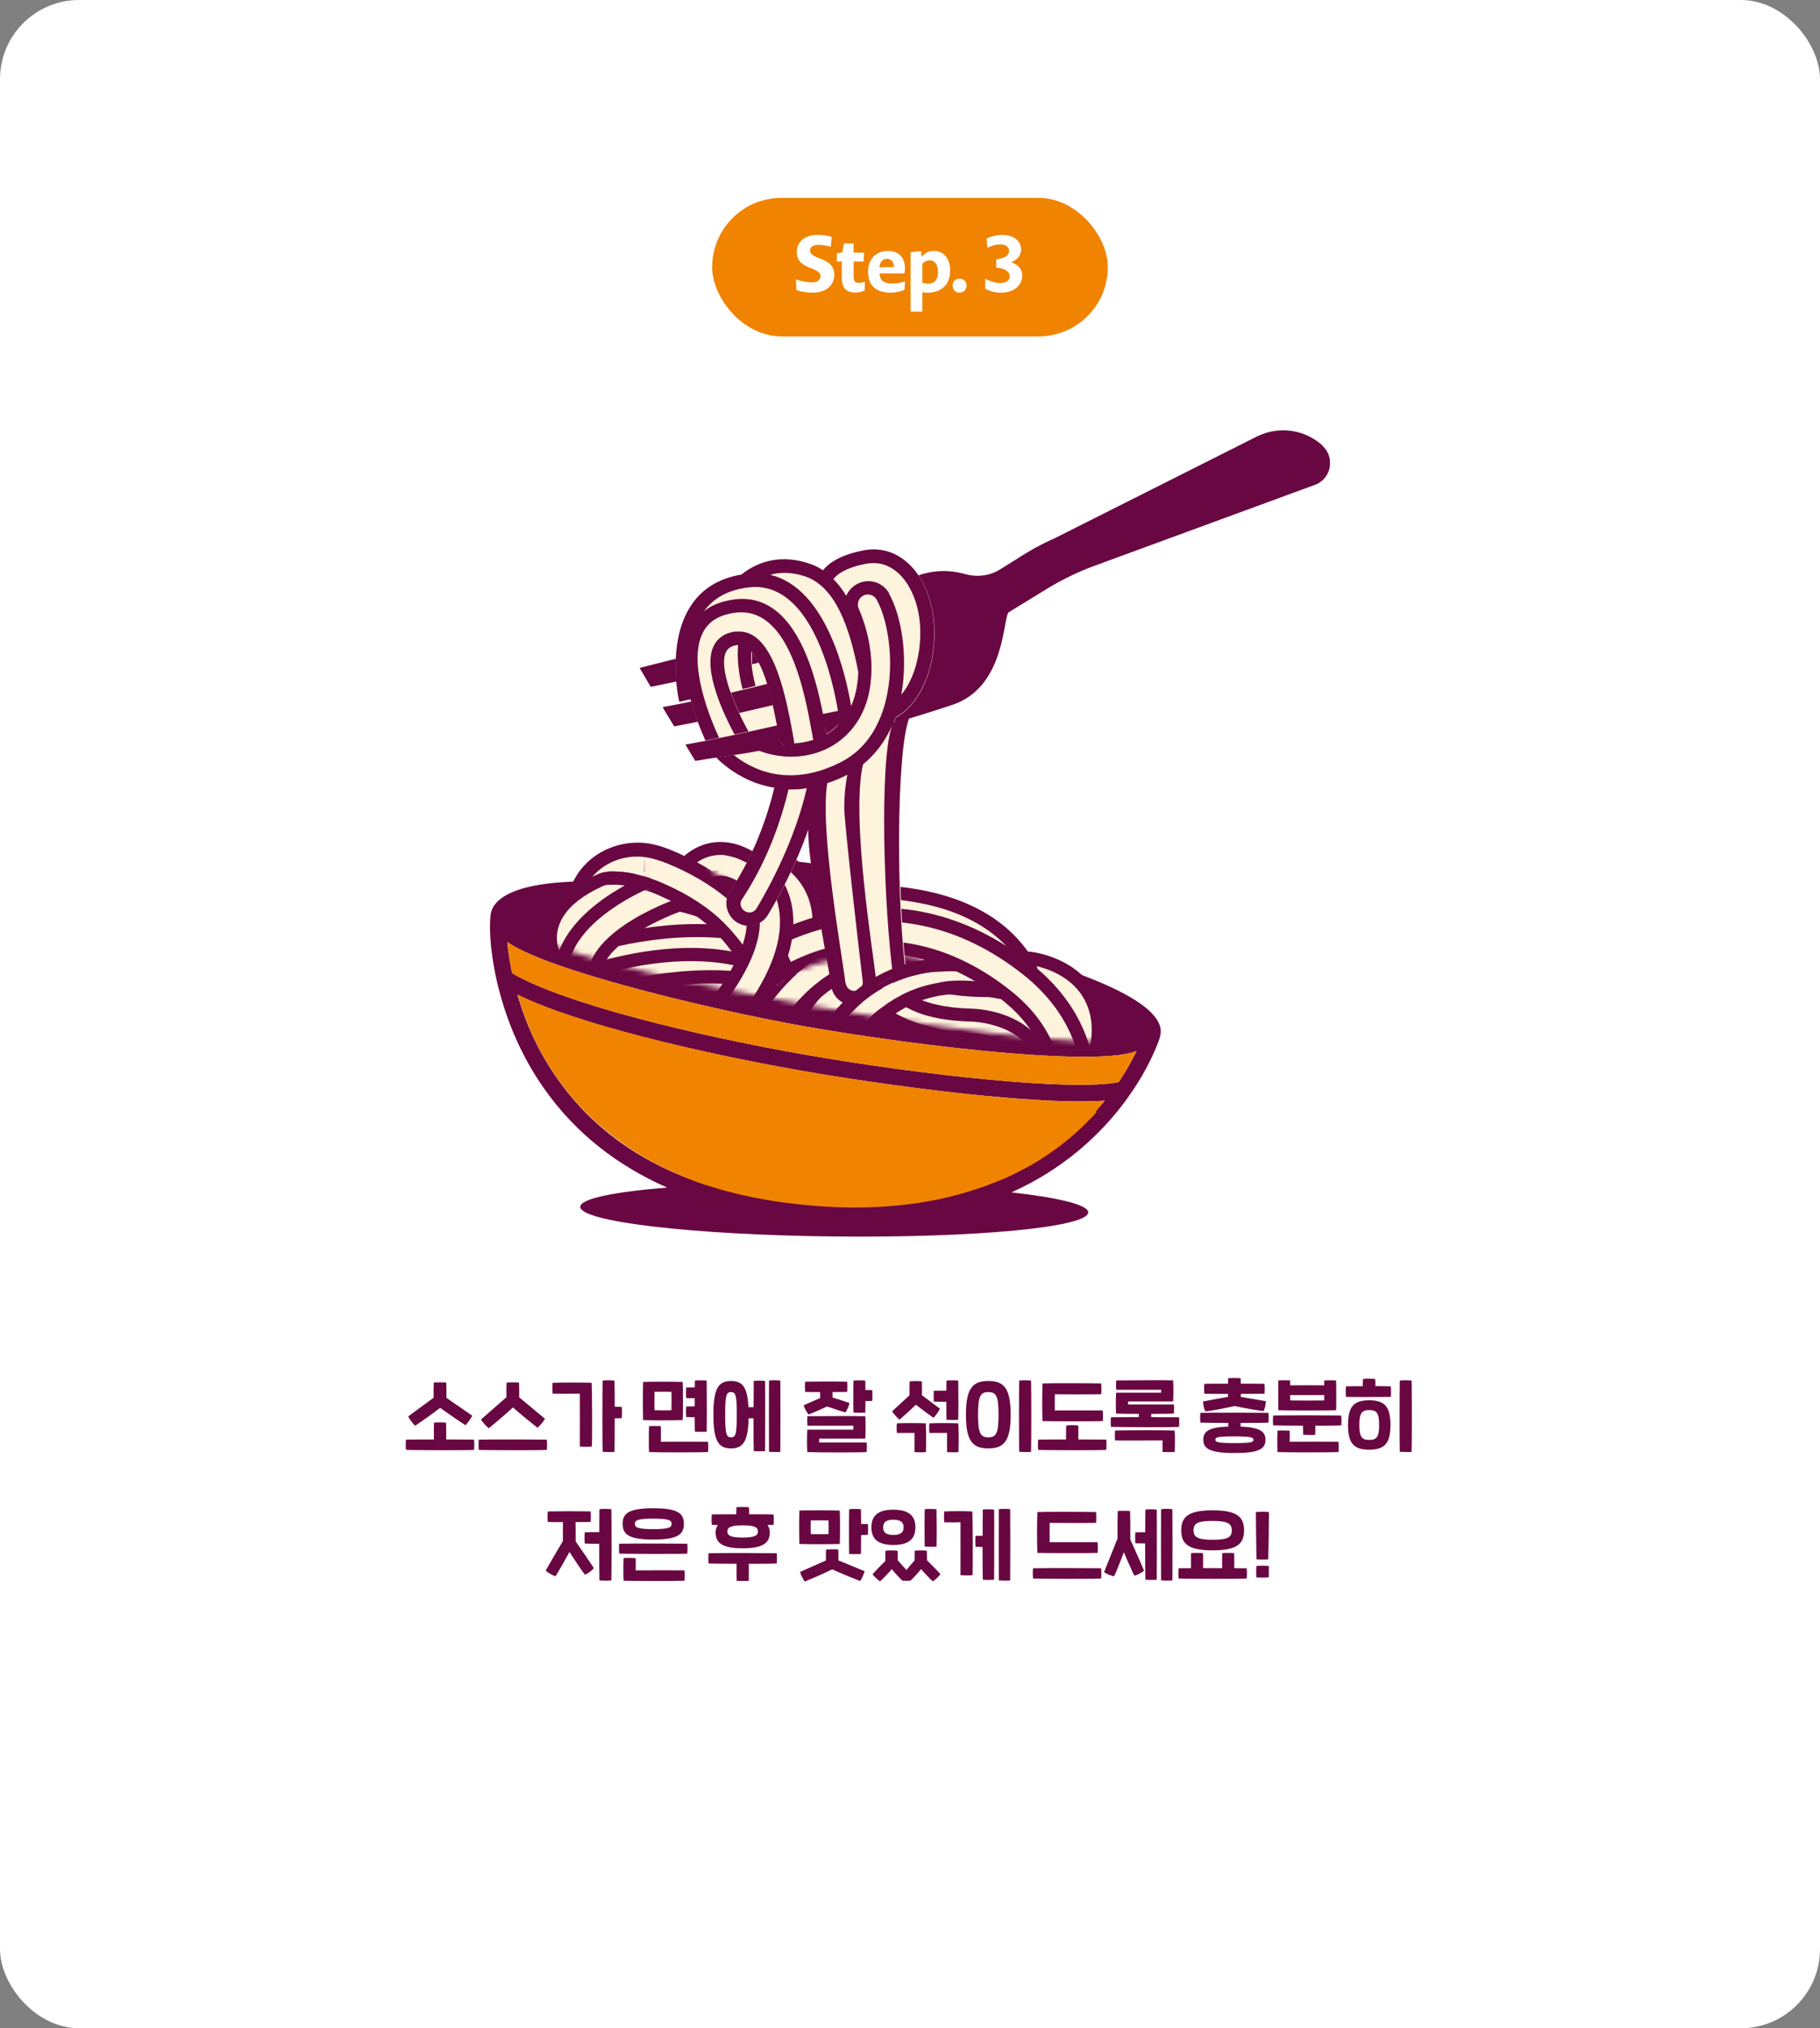 <?xml version="1.0" encoding="UTF-8"?> <svg xmlns="http://www.w3.org/2000/svg" width="368" height="410" viewBox="0 0 368 410" fill="none"><rect x="0" y="0" width="368" height="410" fill="#808080" stroke="none"/><rect width="368" height="410" rx="16" fill="white"></rect><rect x="144" y="40" width="80" height="28" rx="14" fill="#F08300"></rect><path d="M168.687 55.592C168.687 57.144 167.663 59.16 164.239 59.16C163.359 59.16 162.031 59.016 161.007 58.616L160.959 56.504C162.383 56.936 163.343 57.08 164.143 57.08C165.503 57.08 165.887 56.456 165.887 55.848C165.887 55.352 165.695 54.952 164.591 54.472L163.839 54.168C161.599 53.32 161.103 52.2 161.103 50.888C161.119 49.144 162.415 47.48 165.359 47.48C166.143 47.48 167.215 47.576 168.175 47.88L167.983 49.88C166.927 49.592 166.127 49.496 165.567 49.496C164.239 49.496 163.807 50.008 163.807 50.632C163.807 51.16 164.031 51.544 165.343 52.072L166.095 52.376C168.207 53.16 168.687 54.328 168.687 55.592ZM174.845 58.728C174.221 59 173.517 59.144 172.973 59.144C171.501 59.144 170.221 58.584 170.221 56.232V52.872H169.213V51.208L170.301 51.032L170.621 49.24L172.605 49.208V51.064H174.717L174.621 52.872H172.605V55.976C172.605 56.92 173.021 57.192 173.677 57.192C173.965 57.192 174.317 57.16 174.877 56.968L174.845 58.728ZM182.908 58.584C182.044 58.968 181.004 59.16 180.108 59.16C176.716 59.16 175.516 57.368 175.516 54.888C175.516 52.424 177.084 50.712 179.612 50.712C181.676 50.712 182.988 52.04 182.988 54.28C182.988 54.552 182.956 54.904 182.86 55.272H177.852C177.868 56.6 178.716 57.32 180.348 57.32C181.1 57.32 181.932 57.224 182.988 56.904L182.908 58.584ZM180.748 53.992C180.748 52.92 180.156 52.328 179.324 52.328C178.572 52.328 177.9 52.888 177.836 54.024L180.748 53.992ZM192.117 54.696C192.117 57.336 190.581 59.176 187.381 59.176C187.061 59.176 186.757 59.128 186.501 59.048V63H184.117V50.968L186.261 50.776L186.325 51.912C187.125 51 187.925 50.712 188.821 50.712C190.677 50.712 192.117 52.136 192.117 54.696ZM189.669 55.032C189.669 53.32 188.869 52.632 188.021 52.632C187.509 52.632 186.981 52.808 186.501 53.304V57.128C186.917 57.288 187.349 57.352 187.717 57.352C188.933 57.352 189.669 56.504 189.669 55.032ZM195.428 57.768C195.428 58.568 194.868 59.16 194.004 59.16C193.172 59.16 192.612 58.552 192.612 57.72C192.612 56.92 193.156 56.328 194.036 56.328C194.868 56.328 195.428 56.92 195.428 57.768ZM206.699 55.688C206.699 57.384 205.371 59.16 202.395 59.16C201.275 59.16 200.155 58.92 199.227 58.376L199.211 56.328C200.363 56.952 201.371 57.208 202.331 57.208C203.547 57.208 204.171 56.568 204.171 55.816C204.171 55.112 203.563 54.296 201.435 54.088V52.408C203.483 52.184 204.043 51.432 204.043 50.728C204.043 50.024 203.435 49.4 202.187 49.4C201.499 49.4 200.683 49.592 199.659 50.088L199.483 48.2C200.587 47.704 201.659 47.48 202.603 47.48C205.227 47.48 206.475 48.936 206.475 50.456C206.475 51.256 206.027 52.408 204.443 53.032C206.123 53.544 206.699 54.632 206.699 55.688Z" fill="white"></path><rect width="180" height="180" transform="translate(94 78)" fill="white"></rect><g clip-path="url(#clip0_4001_16302)"><path d="M234.534 208.866C234.739 206.92 231.87 197.955 168.607 185.61C99.913 172.291 99.555 184.124 99.555 184.124C99.401 184.329 99.298 184.534 99.247 184.79C98.53 188.274 99.503 205.383 110.261 220.392C116.408 228.998 124.655 235.555 134.9 240.063C124.143 240.934 117.33 242.317 117.33 243.956C117.33 246.978 140.279 249.642 168.607 249.949C196.986 250.257 219.986 248.105 220.037 245.083C220.037 243.546 214.095 242.112 204.516 241.036C210.099 238.526 215.171 235.248 219.627 231.252C230.846 221.212 234.329 210.301 234.483 209.84C234.585 209.532 234.585 209.225 234.483 208.918L234.534 208.866ZM226.133 218.753C217.015 220.648 186.126 217.319 162.05 213.067C141.406 209.43 114.154 202.976 103.55 196.726C103.038 194.318 102.731 192.167 102.577 190.425C105.241 192.269 111.183 194.984 125.27 198.929C138.793 202.719 153.444 205.793 161.896 207.33C175.215 209.686 191.248 211.838 203.747 212.862C210.356 213.426 215.376 213.63 219.166 213.63C225.313 213.63 228.285 213.067 229.821 212.452C229.002 214.143 227.824 216.345 226.184 218.753H226.133ZM217.271 228.896C211.534 233.967 204.772 237.809 197.088 240.319C188.943 239.653 179.21 239.192 168.709 239.09C159.284 238.987 150.473 239.141 142.891 239.551C130.085 235.401 120.045 228.332 112.976 218.446C108.724 212.555 106.163 206.408 104.626 201.08C116.92 207.074 141.252 212.76 161.486 216.345C173.422 218.446 187.509 220.392 199.137 221.519C205.182 222.083 212.353 222.646 218.244 222.646C220.088 222.646 221.83 222.595 223.367 222.492C221.676 224.593 219.627 226.795 217.271 228.896Z" fill="#690742"></path><path d="M226.133 218.754C217.015 220.649 186.126 217.319 162.05 213.068C141.406 209.43 114.154 202.976 103.55 196.727C103.038 194.319 102.73 192.167 102.577 190.426C105.24 192.27 111.183 194.985 125.27 198.929C138.793 202.72 153.444 205.793 161.896 207.33C175.215 209.687 191.248 211.838 203.747 212.863C210.355 213.426 215.376 213.631 219.166 213.631C225.313 213.631 228.284 213.068 229.821 212.453C229.002 214.143 227.823 216.346 226.184 218.754H226.133Z" fill="#F08300"></path><path d="M221.523 224.695C221.932 224.234 222.291 223.824 222.701 223.363C222.957 223.056 223.213 222.8 223.418 222.492C221.881 222.595 220.14 222.646 218.295 222.646C212.353 222.646 205.182 222.134 199.188 221.519C187.56 220.392 173.473 218.446 161.537 216.345C141.303 212.76 116.971 207.022 104.677 201.08C106.214 206.459 108.775 212.555 113.027 218.446C114.256 220.187 115.588 221.775 117.022 223.363C117.022 223.363 117.125 223.466 117.176 223.517C118.303 224.746 119.532 225.925 120.762 227.051C120.967 227.205 121.172 227.41 121.377 227.564C121.786 227.922 122.247 228.332 122.708 228.691C122.965 228.896 123.221 229.101 123.477 229.305C123.887 229.613 124.296 229.971 124.757 230.279C125.014 230.484 125.27 230.688 125.577 230.893C126.038 231.201 126.499 231.508 126.909 231.815C127.165 231.969 127.421 232.174 127.677 232.328C128.343 232.738 128.958 233.147 129.624 233.557C129.88 233.711 130.085 233.813 130.341 233.967C130.905 234.274 131.468 234.633 132.031 234.94C132.339 235.094 132.697 235.299 133.005 235.452C133.466 235.657 133.927 235.914 134.337 236.118C134.695 236.272 135.054 236.477 135.464 236.631C135.925 236.836 136.334 237.04 136.795 237.245C137.154 237.399 137.564 237.553 137.974 237.758C138.435 237.963 138.896 238.116 139.408 238.321C139.767 238.475 140.176 238.628 140.535 238.782C141.201 239.038 141.867 239.243 142.584 239.499C147.553 241.139 152.983 242.368 158.823 243.136C173.575 245.083 186.792 244.058 198.061 240.165C198.317 240.063 198.574 240.012 198.83 239.909C199.086 239.807 199.393 239.704 199.649 239.602C199.905 239.499 200.162 239.397 200.418 239.294C200.674 239.192 200.93 239.09 201.237 238.987C201.493 238.885 201.75 238.782 202.006 238.68C202.262 238.577 202.518 238.475 202.774 238.372C203.081 238.219 203.389 238.116 203.696 237.963C204.004 237.809 204.362 237.655 204.669 237.502C204.977 237.348 205.335 237.194 205.643 237.04C205.848 236.938 206.053 236.836 206.309 236.682C206.565 236.528 206.872 236.375 207.128 236.272C207.333 236.17 207.538 236.016 207.794 235.914C208.05 235.76 208.358 235.606 208.614 235.452C208.819 235.35 209.024 235.196 209.229 235.094C209.536 234.889 209.843 234.735 210.151 234.53C210.304 234.428 210.458 234.326 210.612 234.223C211.073 233.916 211.482 233.66 211.944 233.352C212.097 233.25 212.2 233.199 212.302 233.096C212.609 232.891 212.917 232.635 213.275 232.43C213.429 232.328 213.583 232.174 213.736 232.072C214.044 231.867 214.3 231.662 214.556 231.457C214.71 231.354 214.863 231.201 215.017 231.098C215.324 230.893 215.581 230.637 215.888 230.381C216.042 230.279 216.144 230.176 216.298 230.074C216.707 229.715 217.117 229.357 217.527 228.998C217.988 228.588 218.449 228.178 218.91 227.717C218.961 227.666 219.064 227.615 219.115 227.513C219.525 227.103 219.935 226.693 220.345 226.283C220.396 226.232 220.447 226.181 220.549 226.078C220.959 225.668 221.369 225.259 221.728 224.798C221.728 224.798 221.728 224.798 221.779 224.746L221.523 224.695Z" fill="#F08300"></path><path d="M223.316 212.043C198.471 212.043 138.998 200.824 116.305 194.165C100.784 189.606 98.94 186.942 99.247 184.791C99.247 184.791 99.247 183.408 100.886 181.973C105.497 177.927 121.018 175.058 168.555 184.279C208.665 192.065 231.409 199.902 234.38 206.971C234.995 208.406 234.585 209.43 234.38 209.789C233.51 211.377 229.514 212.094 223.367 212.094L223.316 212.043ZM119.328 180.949C108.878 180.949 104.728 182.588 103.14 183.766C102.167 184.483 102.065 184.996 102.065 184.996C102.167 185.354 103.806 188.377 127.78 194.319C167.326 204.103 227.311 212.197 231.87 208.457C231.87 208.355 231.87 208.047 231.512 207.586C229.616 204.769 219.679 197.085 168.043 187.045C144.326 182.434 129.112 181 119.379 181L119.328 180.949Z" fill="#690742"></path><mask id="mask0_4001_16302" style="mask-type:luminance" maskUnits="userSpaceOnUse" x="100" y="164" width="134" height="47"><path d="M233.1 209.072C229.514 216.858 99.35 194.422 100.63 184.945C100.63 184.945 104.37 154.21 172.756 167.528C243.96 181.359 233.151 209.072 233.151 209.072H233.1Z" fill="white"></path></mask><g mask="url(#mask0_4001_16302)"><path d="M139.92 182.894C139.101 182.894 138.23 182.689 137.461 182.177C135.31 180.845 134.593 178.028 135.873 175.876C136.13 175.466 138.537 171.624 143.147 170.497C145.35 169.985 148.782 169.883 152.829 172.495C155.032 173.878 155.647 176.798 154.263 178.95C152.88 181.152 149.96 181.767 147.809 180.384C146.887 179.821 145.196 178.745 143.865 180.743C142.943 182.126 141.406 182.894 139.869 182.894H139.92Z" fill="#690742"></path><path d="M139.92 180.334C139.562 180.334 139.203 180.231 138.845 180.026C137.871 179.463 137.564 178.182 138.128 177.209C138.332 176.85 140.177 173.931 143.762 173.06C146.221 172.496 148.834 173.06 151.446 174.699C152.419 175.314 152.676 176.594 152.061 177.516C151.446 178.49 150.166 178.746 149.192 178.131C147.553 177.055 146.016 176.697 144.736 177.004C142.789 177.465 141.662 179.258 141.662 179.258C141.252 179.873 140.586 180.231 139.92 180.231V180.334Z" fill="#FEF3DD"></path><path d="M157.234 205.228C155.237 205.228 153.393 203.948 152.778 201.95C151.497 198.006 149.346 193.959 146.989 191.09C145.965 189.809 144.889 188.631 143.711 187.556C141.047 185.097 137.82 183.048 133.927 181.306C132.288 180.538 130.392 179.769 128.907 179.769C127.933 179.769 127.011 180.025 126.192 180.435C124.604 181.306 123.733 183.048 123.835 184.994C123.989 187.556 122.042 189.809 119.43 189.963C116.869 190.117 114.615 188.17 114.461 185.558C114.102 180.025 116.817 174.903 121.581 172.239C123.784 171.01 126.294 170.344 128.855 170.344C132.185 170.344 135.156 171.573 137.717 172.751C142.533 174.954 146.528 177.515 149.96 180.64C151.497 182.074 152.931 183.56 154.212 185.148C157.286 188.836 160.052 193.959 161.691 199.081C162.459 201.54 161.128 204.204 158.669 204.972C158.208 205.126 157.695 205.177 157.234 205.177V205.228Z" fill="#690742"></path><path d="M157.235 202.565C156.364 202.565 155.595 202.001 155.288 201.182C153.956 196.93 151.6 192.525 148.987 189.451C147.911 188.119 146.733 186.839 145.453 185.66C142.584 183.048 139.101 180.845 134.951 178.95C132.954 178.028 130.853 177.157 128.856 177.157C127.421 177.157 126.038 177.516 124.86 178.182C122.401 179.565 120.967 182.28 121.172 185.251C121.223 186.378 120.403 187.351 119.276 187.402C118.201 187.556 117.227 186.634 117.125 185.507C116.818 180.999 119.02 176.85 122.862 174.698C124.655 173.674 126.909 173.11 128.907 173.161C131.673 173.161 134.388 174.288 136.693 175.313C141.252 177.362 145.043 179.821 148.27 182.741C149.704 184.072 151.036 185.456 152.214 186.941C155.134 190.424 157.696 195.24 159.232 200.004C159.591 201.079 158.976 202.206 157.9 202.565C157.696 202.616 157.491 202.667 157.286 202.667L157.235 202.565Z" fill="#FEF3DD"></path><path d="M136.591 217.575C134.132 217.575 131.57 217.524 128.958 217.421C126.345 217.319 124.348 215.116 124.45 212.555C124.552 209.994 126.704 208.047 129.316 208.047C153.444 209.02 165.021 205.076 170.502 201.593C173.166 199.902 174.651 196.931 174.446 193.653C174.241 190.272 172.397 187.352 169.426 185.866C151.395 176.953 121.325 195.445 111.234 203.334C109.185 204.922 106.265 204.564 104.626 202.515C103.038 200.466 103.396 197.546 105.445 195.907C107.136 194.626 146.631 164.095 173.575 177.465C179.518 180.385 183.462 186.43 183.821 193.14C184.179 199.851 181.106 205.947 175.573 209.481C167.172 214.86 154.058 217.575 136.591 217.575Z" fill="#690742"></path><path d="M136.642 214.911C134.183 214.911 131.673 214.86 129.06 214.757C127.933 214.757 127.063 213.784 127.114 212.657C127.114 211.53 128.241 210.71 129.214 210.71C149.192 211.53 163.535 209.225 171.936 203.846C175.42 201.643 177.366 197.75 177.11 193.499C176.854 189.144 174.446 185.405 170.604 183.458C147.399 171.984 109.953 200.875 109.595 201.182C108.724 201.9 107.443 201.695 106.777 200.824C106.111 199.953 106.265 198.672 107.136 198.006C108.775 196.726 146.989 167.22 172.448 179.821C177.622 182.383 180.901 187.403 181.208 193.242C181.515 198.98 178.903 204.205 174.19 207.227C166.199 212.35 153.649 214.911 136.693 214.911H136.642Z" fill="#FEF3DD"></path><path d="M153.393 196.162C152.624 196.162 151.907 195.752 151.549 195.035C146.17 184.534 124.553 185.815 124.348 185.815C123.272 185.815 122.248 185.046 122.145 183.868C122.094 182.741 122.913 181.768 124.04 181.665C125.014 181.665 148.578 180.18 155.186 193.089C155.698 194.113 155.288 195.343 154.315 195.855C154.007 196.008 153.7 196.06 153.393 196.06V196.162Z" fill="#FEF3DD"></path><path d="M148.27 199.184C147.245 199.184 146.17 198.826 145.299 198.109C135.976 190.476 120.506 192.679 120.352 192.679C117.791 193.089 115.383 191.347 114.973 188.786C114.564 186.224 116.305 183.817 118.866 183.407C119.686 183.304 138.486 180.436 151.19 190.835C153.188 192.474 153.495 195.445 151.856 197.443C150.934 198.57 149.602 199.184 148.219 199.184H148.27Z" fill="#690742"></path><path d="M153.393 198.775C151.702 198.775 150.063 197.853 149.192 196.214C145.401 188.837 129.675 188.069 124.501 188.428C121.991 188.53 119.686 186.635 119.532 184.073C119.379 181.512 121.325 179.258 123.887 179.105C126.55 178.951 150.319 177.773 157.542 191.962C158.72 194.267 157.798 197.085 155.493 198.263C154.827 198.622 154.059 198.775 153.341 198.775H153.393Z" fill="#690742"></path><path d="M148.27 199.184C147.245 199.184 146.17 198.826 145.299 198.109C135.976 190.476 120.506 192.679 120.352 192.679C117.791 193.089 115.383 191.347 114.973 188.786C114.564 186.224 116.305 183.817 118.866 183.407C119.686 183.304 138.486 180.436 151.19 190.835C153.188 192.474 153.495 195.445 151.856 197.443C150.934 198.57 149.602 199.184 148.219 199.184H148.27Z" fill="#FEF3DD"></path><path d="M217.169 219.983C216.605 219.983 216.042 219.881 215.529 219.676C213.122 218.754 211.892 216.039 212.814 213.631C213.788 211.019 214.659 207.382 213.224 205.025C211.739 202.669 208.204 201.798 206.924 201.644C198.574 200.415 193.144 197.803 190.531 193.807C188.79 191.092 188.687 188.275 189.199 186.533C189.917 184.023 192.478 182.589 194.988 183.306C197.293 183.972 198.727 186.277 198.318 188.582C198.574 189.197 200.674 191.297 208.05 192.373C208.716 192.373 216.964 193.346 221.164 200.005C223.982 204.513 224.135 210.25 221.625 216.961C220.908 218.856 219.115 219.983 217.22 219.983H217.169Z" fill="#690742"></path><path d="M217.169 217.319C217.169 217.319 216.708 217.319 216.451 217.166C215.427 216.756 214.863 215.629 215.273 214.553C217.015 209.891 217.066 206.203 215.427 203.591C212.917 199.595 207.18 199.032 207.128 198.98C199.701 197.905 194.885 195.651 192.734 192.321C191.044 189.76 191.658 187.455 191.709 187.199C192.017 186.123 193.144 185.508 194.219 185.815C195.295 186.123 195.91 187.199 195.654 188.274C195.654 188.377 195.5 189.196 196.269 190.272C197.139 191.553 199.803 193.807 207.692 194.985C207.897 194.985 215.324 195.702 218.91 201.439C221.267 205.23 221.369 210.096 219.115 215.987C218.808 216.807 218.039 217.268 217.22 217.268L217.169 217.319Z" fill="#FEF3DD"></path><path d="M104.318 205.383C102.628 205.383 100.989 204.461 100.169 202.873C98.991 200.567 99.862 197.75 102.116 196.521C103.601 195.752 138.896 177.516 166.301 193.037C168.555 194.318 169.324 197.186 168.094 199.44C166.814 201.694 163.945 202.514 161.691 201.233C138.793 188.273 106.777 204.717 106.47 204.87C105.753 205.229 105.036 205.383 104.318 205.383Z" fill="#690742"></path><path d="M104.319 202.669C103.601 202.669 102.884 202.259 102.526 201.593C102.013 200.62 102.372 199.39 103.397 198.878C104.831 198.11 138.896 180.539 165.021 195.344C165.994 195.907 166.353 197.137 165.789 198.11C165.226 199.083 163.996 199.39 163.023 198.878C138.793 185.15 105.599 202.31 105.241 202.464C104.933 202.618 104.626 202.669 104.319 202.669Z" fill="#FEF3DD"></path><path d="M109.134 208.661C106.982 208.661 105.036 207.175 104.575 204.973C104.165 203.128 104.933 201.233 106.419 200.157C108.98 198.313 138.947 184.533 159.027 196.367C161.281 197.698 161.999 200.567 160.667 202.77C159.335 204.973 156.466 205.741 154.263 204.409C138.537 195.137 113.488 206.97 111.746 207.841C111.234 208.148 110.67 208.405 110.056 208.507C109.748 208.558 109.441 208.61 109.185 208.61L109.134 208.661Z" fill="#690742"></path><path d="M109.134 205.998C108.212 205.998 107.392 205.332 107.187 204.41C107.033 203.642 107.341 202.771 108.007 202.31C110.107 200.773 138.947 187.608 157.696 198.673C158.669 199.236 158.976 200.466 158.413 201.439C157.849 202.412 156.62 202.72 155.647 202.156C138.435 191.962 111.746 204.922 110.363 205.588C110.158 205.742 109.851 205.896 109.595 205.947C109.441 205.947 109.339 205.947 109.185 205.947L109.134 205.998Z" fill="#FEF3DD"></path><path d="M107.033 214.707C105.343 214.707 103.704 213.785 102.884 212.197C101.655 209.892 102.577 207.074 104.831 205.845C106.316 205.076 141.662 186.84 169.017 202.361C171.27 203.642 172.039 206.511 170.809 208.765C169.58 211.019 166.66 211.838 164.406 210.558C141.406 197.546 109.492 214.041 109.185 214.195C108.468 214.553 107.751 214.758 106.982 214.758L107.033 214.707Z" fill="#690742"></path><path d="M107.033 212.042C106.316 212.042 105.599 211.632 105.241 210.966C104.728 209.993 105.087 208.764 106.111 208.251C107.546 207.483 141.611 189.912 167.736 204.717C168.709 205.28 169.068 206.51 168.504 207.483C167.941 208.456 166.711 208.764 165.738 208.251C141.508 194.523 108.314 211.683 107.955 211.837C107.648 211.991 107.341 212.042 107.033 212.042Z" fill="#FEF3DD"></path><path d="M200.213 233.455C199.649 233.455 199.086 233.353 198.574 233.148C196.166 232.226 194.937 229.511 195.859 227.103C196.525 225.361 196.473 224.286 196.269 223.927C196.012 223.466 194.937 223.107 194.322 223.005C176.239 222.185 169.273 214.297 168.556 213.375C166.916 211.377 167.224 208.406 169.221 206.766C171.219 205.127 174.139 205.435 175.778 207.381C175.983 207.637 181.157 213.016 195.039 213.631C195.859 213.682 201.34 214.297 204.209 218.907C205.54 221.058 206.719 224.798 204.618 230.382C203.901 232.277 202.108 233.404 200.213 233.404V233.455Z" fill="#690742"></path><path d="M200.213 230.791C200.213 230.791 199.701 230.791 199.496 230.637C198.42 230.228 197.908 229.049 198.318 227.974C199.24 225.566 199.291 223.722 198.522 222.493C197.395 220.648 194.681 220.341 194.629 220.341C177.213 219.573 170.861 211.991 170.604 211.684C169.887 210.813 170.041 209.532 170.912 208.764C171.783 208.047 173.063 208.149 173.78 209.02C173.832 209.123 179.466 215.526 194.937 216.192C195.193 216.192 199.752 216.653 202.006 220.239C203.491 222.646 203.594 225.72 202.211 229.408C201.903 230.228 201.135 230.74 200.264 230.74L200.213 230.791Z" fill="#FEF3DD"></path><path d="M211.995 221.622C209.485 221.622 207.384 219.624 207.333 217.063C207.026 208.559 200.418 208.303 199.086 208.303C183.052 208.149 177.366 201.951 176.803 201.285C175.112 199.287 175.42 196.367 177.366 194.677C179.313 193.038 182.181 193.243 183.872 195.138C184.128 195.394 188.021 198.826 199.035 198.929C206.001 198.929 216.298 203.437 216.708 216.755C216.81 219.317 214.761 221.519 212.2 221.622C212.148 221.622 212.097 221.622 212.046 221.622H211.995Z" fill="#690742"></path><path d="M211.995 219.009C210.868 219.009 209.997 218.138 209.946 217.011C209.587 205.639 199.445 205.691 198.984 205.691C183.923 205.537 178.954 199.851 178.749 199.595C178.032 198.724 178.135 197.443 179.006 196.675C179.876 195.958 181.157 196.06 181.874 196.88C181.977 196.982 186.177 201.439 198.932 201.541C199.035 201.541 199.086 201.541 199.188 201.541C204.26 201.541 213.634 204.717 213.993 216.807C213.993 217.934 213.122 218.907 211.995 218.958H211.944L211.995 219.009Z" fill="#FEF3DD"></path><path d="M207.999 225.516C207.743 225.516 207.487 225.516 207.179 225.464C204.618 225.055 202.928 222.596 203.338 220.034C203.85 217.166 202.928 216.09 202.62 215.731C201.032 213.785 197.293 213.273 196.115 213.221C178.852 212.76 174.702 205.128 174.036 203.591C173.012 201.235 174.088 198.468 176.495 197.444C178.8 196.419 181.413 197.444 182.54 199.647C182.796 200.005 185.562 203.591 196.371 203.898C197.19 203.898 205.233 204.154 209.894 209.738C211.687 211.89 213.634 215.731 212.661 221.622C212.251 223.928 210.304 225.516 208.05 225.516H207.999Z" fill="#690742"></path><path d="M207.999 222.851C207.999 222.851 207.743 222.851 207.641 222.851C206.514 222.646 205.745 221.57 205.95 220.494C206.411 217.779 206.001 215.679 204.669 214.091C201.955 210.813 196.217 210.659 196.166 210.659C180.184 210.198 176.751 203.385 176.444 202.617C175.983 201.592 176.444 200.363 177.52 199.902C178.544 199.441 179.723 199.902 180.184 200.926C180.286 201.131 183.103 206.151 196.268 206.51C196.525 206.51 203.85 206.663 207.845 211.427C209.946 213.989 210.714 217.267 209.997 221.211C209.843 222.236 208.972 222.902 207.948 222.902L207.999 222.851Z" fill="#FEF3DD"></path><path d="M202.467 228.691C201.903 228.691 201.34 228.589 200.828 228.384C198.42 227.462 197.191 224.747 198.113 222.339C198.779 220.598 198.727 219.522 198.522 219.163C198.266 218.702 197.191 218.344 196.576 218.241C178.493 217.422 171.527 209.533 170.809 208.611C169.17 206.613 169.478 203.642 171.475 202.003C173.473 200.364 176.393 200.671 178.032 202.618C178.237 202.874 183.411 208.252 197.293 208.867C198.113 208.918 203.594 209.533 206.462 214.143C207.794 216.295 208.973 220.034 206.872 225.618C206.155 227.513 204.362 228.64 202.467 228.64V228.691Z" fill="#690742"></path><path d="M202.467 226.027C202.467 226.027 201.955 226.027 201.75 225.873C200.674 225.463 200.162 224.285 200.571 223.21C201.494 220.802 201.545 218.958 200.776 217.728C199.649 215.884 196.934 215.577 196.883 215.577C179.466 214.809 173.114 207.227 172.858 206.92C172.141 206.049 172.295 204.768 173.166 204C174.037 203.283 175.317 203.385 176.034 204.307C176.188 204.461 181.772 210.813 197.191 211.479C197.447 211.479 202.006 211.94 204.26 215.526C205.745 217.933 205.848 221.007 204.465 224.695C204.157 225.515 203.389 226.027 202.518 226.027H202.467Z" fill="#FEF3DD"></path><path d="M166.66 220.341C166.097 220.341 165.533 220.239 164.97 220.034C162.562 219.112 161.333 216.397 162.255 213.989C165.994 204.103 179.467 186.942 203.594 192.68C206.104 193.294 207.692 195.804 207.077 198.314C206.462 200.824 203.952 202.361 201.442 201.798C179.364 196.521 171.373 216.448 171.066 217.319C170.348 219.163 168.555 220.341 166.66 220.341Z" fill="#690742"></path><path d="M166.66 217.678C166.66 217.678 166.148 217.678 165.943 217.524C164.867 217.114 164.355 215.936 164.765 214.86C164.867 214.604 175.164 188.582 203.03 195.19C204.157 195.446 204.823 196.573 204.567 197.648C204.311 198.775 203.184 199.441 202.108 199.185C177.725 193.397 169.017 215.373 168.658 216.295C168.351 217.114 167.582 217.626 166.711 217.626L166.66 217.678Z" fill="#FEF3DD"></path><path d="M160.41 219.624C159.949 219.624 159.488 219.573 159.027 219.419C156.569 218.651 155.185 216.038 155.954 213.58C159.386 202.515 173.114 182.844 200.674 187.659C203.235 188.12 204.926 190.528 204.516 193.089C204.055 195.651 201.647 197.341 199.086 196.931C172.858 192.372 165.226 215.424 164.918 216.397C164.304 218.395 162.46 219.675 160.462 219.675L160.41 219.624Z" fill="#690742"></path><path d="M160.41 217.011C160.41 217.011 160.001 217.011 159.796 216.909C158.72 216.55 158.105 215.423 158.464 214.347C158.566 214.04 168.043 184.585 200.213 190.22C201.34 190.425 202.057 191.501 201.903 192.577C201.698 193.703 200.623 194.421 199.547 194.267C170.963 189.298 162.767 214.501 162.408 215.577C162.152 216.448 161.333 217.011 160.462 217.011H160.41Z" fill="#FEF3DD"></path><path d="M205.233 201.746C203.594 201.746 202.006 200.876 201.135 199.339C191.863 182.844 159.847 189.606 159.54 189.657C157.03 190.221 154.519 188.581 153.956 186.071C153.393 183.561 154.981 181.051 157.542 180.488C159.13 180.129 196.678 172.189 209.331 194.729C210.612 196.982 209.792 199.851 207.538 201.132C206.821 201.542 206.001 201.746 205.233 201.746Z" fill="#690742"></path><path d="M205.233 199.134C204.516 199.134 203.799 198.776 203.44 198.11C193.195 179.925 159.335 187.096 158.976 187.147C157.849 187.352 156.774 186.686 156.517 185.559C156.261 184.432 156.979 183.357 158.105 183.101C159.642 182.793 195.347 175.212 207.026 196.061C207.589 197.034 207.231 198.315 206.258 198.878C205.95 199.032 205.592 199.134 205.233 199.134Z" fill="#FEF3DD"></path><path d="M150.78 213.887C149.704 213.887 148.577 213.477 147.707 212.709C145.76 211.018 145.555 208.047 147.246 206.101C157.388 194.473 158.003 187.916 157.491 185.047C156.927 181.973 154.673 180.744 154.571 180.693C152.317 179.515 151.395 176.697 152.522 174.443C153.649 172.138 156.364 171.165 158.669 172.292C159.335 172.599 165.072 175.519 166.66 182.998C168.351 191.143 164.201 200.978 154.315 212.299C153.393 213.375 152.112 213.887 150.78 213.887Z" fill="#690742"></path><path d="M150.78 211.273C150.319 211.273 149.807 211.12 149.448 210.761C148.577 209.993 148.526 208.712 149.243 207.841C159.642 195.906 160.871 188.529 160.052 184.431C159.181 180.128 155.903 178.438 155.749 178.387C154.724 177.874 154.315 176.645 154.776 175.62C155.288 174.596 156.466 174.186 157.491 174.647C157.695 174.75 162.716 177.157 163.996 183.509C165.533 190.783 161.589 199.901 152.266 210.556C151.856 211.017 151.292 211.273 150.729 211.273H150.78Z" fill="#FEF3DD"></path><path d="M215.222 229.51C214.556 229.51 213.89 229.357 213.224 229.049C210.868 227.974 209.843 225.156 210.97 222.8C211.995 220.597 212.149 217.933 211.431 214.911C210.048 209.02 205.95 204.82 202.774 202.258C179.723 183.92 159.232 197.648 158.362 198.263C156.21 199.748 153.341 199.185 151.856 197.085C150.37 194.933 150.883 192.064 153.034 190.579C153.29 190.374 179.979 172.189 208.665 194.933C214.863 199.851 219.013 206.049 220.601 212.76C221.83 217.882 221.472 222.595 219.525 226.795C218.705 228.486 217.015 229.51 215.273 229.51H215.222Z" fill="#690742"></path><path d="M215.222 226.898C214.915 226.898 214.658 226.847 214.351 226.693C213.327 226.232 212.866 225.002 213.378 223.978C214.658 221.212 214.863 217.984 213.993 214.399C212.405 207.791 207.897 203.078 204.413 200.312C179.774 180.692 157.798 195.548 156.876 196.214C155.954 196.88 154.673 196.623 154.007 195.701C153.341 194.779 153.598 193.499 154.52 192.833C154.776 192.679 179.876 175.57 206.975 197.084C212.712 201.643 216.503 207.33 217.988 213.425C219.064 217.984 218.757 222.083 217.066 225.72C216.708 226.488 215.99 226.898 215.222 226.898Z" fill="#FEF3DD"></path><path d="M115.639 197.392C114.154 197.392 112.668 196.726 111.746 195.446C110.312 193.499 109.134 189.913 110.568 186.071C112.617 180.385 119.276 176.236 130.956 173.419C133.466 172.804 136.027 174.341 136.642 176.851C137.257 179.361 135.72 181.922 133.21 182.537C121.684 185.303 119.789 188.581 119.481 189.196C119.328 189.503 119.328 189.811 119.481 190.067C121.018 192.167 120.506 194.985 118.457 196.521C117.637 197.136 116.664 197.392 115.742 197.392H115.639Z" fill="#690742"></path><path d="M115.537 194.676C114.922 194.676 114.308 194.42 113.898 193.857C113.078 192.73 111.951 190.015 113.078 186.941C114.82 182.177 121.018 178.489 131.571 175.928C132.646 175.672 133.773 176.338 134.081 177.464C134.337 178.591 133.671 179.667 132.544 179.975C120.66 182.843 117.688 186.429 116.971 188.324C116.305 190.066 117.176 191.449 117.227 191.5C117.842 192.422 117.637 193.703 116.715 194.369C116.357 194.625 115.947 194.779 115.486 194.779L115.537 194.676Z" fill="#FEF3DD"></path><path d="M117.33 205.179C115.383 205.179 113.539 203.949 112.873 201.952C108.417 188.428 124.092 179.003 134.029 175.57C136.488 174.7 139.152 176.031 139.972 178.439C140.842 180.898 139.51 183.562 137.103 184.432C136.898 184.484 119.174 191.092 121.786 199.032C122.606 201.491 121.274 204.154 118.815 204.974C118.303 205.128 117.842 205.23 117.33 205.23V205.179Z" fill="#690742"></path><path d="M117.33 202.565C116.459 202.565 115.639 202.001 115.383 201.13C110.619 186.634 133.876 178.386 134.9 178.028C135.976 177.669 137.154 178.233 137.513 179.308C137.871 180.384 137.308 181.562 136.232 181.921C136.027 181.972 115.793 189.195 119.276 199.85C119.635 200.926 119.02 202.104 117.945 202.462C117.74 202.514 117.535 202.565 117.279 202.565H117.33Z" fill="#FEF3DD"></path><mask id="mask1_4001_16302" style="mask-type:luminance" maskUnits="userSpaceOnUse" x="129" y="169" width="41" height="40"><path d="M129.778 169.115L130.392 184.79L155.903 208.354L169.836 202.617L146.016 172.547L129.778 169.115Z" fill="white"></path></mask><g mask="url(#mask1_4001_16302)"><path d="M157.234 205.228C155.237 205.228 153.393 203.948 152.778 201.95C151.497 198.006 149.346 193.959 146.989 191.09C145.965 189.809 144.889 188.631 143.711 187.556C141.047 185.097 137.82 183.048 133.927 181.306C132.288 180.538 130.392 179.769 128.907 179.769C127.933 179.769 127.011 180.025 126.192 180.435C124.604 181.306 123.733 183.048 123.835 184.994C123.989 187.556 122.042 189.809 119.43 189.963C116.869 190.117 114.615 188.17 114.461 185.558C114.102 180.025 116.817 174.903 121.581 172.239C123.784 171.01 126.294 170.344 128.855 170.344C132.185 170.344 135.156 171.573 137.717 172.751C142.533 174.954 146.528 177.515 149.96 180.64C151.497 182.074 152.931 183.56 154.212 185.148C157.286 188.836 160.052 193.959 161.691 199.081C162.459 201.54 161.128 204.204 158.669 204.972C158.208 205.126 157.695 205.177 157.234 205.177V205.228Z" fill="#690742"></path><path d="M157.235 202.565C156.364 202.565 155.595 202.001 155.288 201.182C153.956 196.93 151.6 192.525 148.987 189.451C147.911 188.119 146.733 186.839 145.453 185.66C142.584 183.048 139.101 180.845 134.951 178.95C132.954 178.028 130.853 177.157 128.856 177.157C127.421 177.157 126.038 177.516 124.86 178.182C122.401 179.565 120.967 182.28 121.172 185.251C121.223 186.378 120.403 187.351 119.276 187.402C118.201 187.556 117.227 186.634 117.125 185.507C116.818 180.999 119.02 176.85 122.862 174.698C124.655 173.674 126.909 173.11 128.907 173.161C131.673 173.161 134.388 174.288 136.693 175.313C141.252 177.362 145.043 179.821 148.27 182.741C149.704 184.072 151.036 185.456 152.214 186.941C155.134 190.424 157.696 195.24 159.232 200.004C159.591 201.079 158.976 202.206 157.9 202.565C157.696 202.616 157.491 202.667 157.286 202.667L157.235 202.565Z" fill="#FEF3DD"></path></g><path d="M121.633 176.235C121.633 176.235 126.397 175.774 130.085 177.157L130.29 173.264C130.29 173.264 125.014 174.135 124.86 174.186C124.706 174.237 121.633 176.235 121.633 176.235Z" fill="#FEF3DD"></path><path d="M121.325 176.493C121.325 176.493 122.247 176.237 123.067 176.185L122.555 175.314L121.428 176.237L121.325 176.493Z" fill="#FEF3DD"></path><path d="M122.145 178.951C122.145 178.951 125.782 178.336 130.239 179.975L131.775 177.619C131.775 177.619 127.114 175.928 123.016 176.185L122.094 178.951H122.145Z" fill="#690742"></path><path d="M144.172 213.681C143.096 213.681 141.969 213.271 141.098 212.503C139.152 210.812 138.947 207.841 140.637 205.895C150.78 194.267 151.395 187.71 150.883 184.841C150.319 181.768 148.065 180.538 147.963 180.487C145.709 179.309 144.787 176.491 145.914 174.237C147.041 171.932 149.756 171.01 152.061 172.086C152.727 172.393 158.464 175.313 160.052 182.792C161.742 190.937 157.593 200.772 147.707 212.093C146.785 213.169 145.504 213.681 144.172 213.681Z" fill="#690742"></path><path d="M144.172 211.018C143.711 211.018 143.199 210.864 142.84 210.506C141.969 209.737 141.918 208.457 142.635 207.586C153.034 195.65 154.264 188.274 153.444 184.176C152.573 179.822 149.295 178.182 149.141 178.08C148.116 177.568 147.707 176.338 148.168 175.314C148.68 174.289 149.858 173.879 150.883 174.34C151.088 174.443 156.108 176.851 157.388 183.202C158.925 190.477 154.981 199.595 145.658 210.25C145.248 210.711 144.684 210.967 144.121 210.967L144.172 211.018Z" fill="#FEF3DD"></path><mask id="mask2_4001_16302" style="mask-type:luminance" maskUnits="userSpaceOnUse" x="141" y="171" width="12" height="8"><path d="M152.009 173.827L148.065 178.847L144.069 176.132L141.969 171.983L148.219 171.727L152.009 173.827Z" fill="white"></path></mask><g mask="url(#mask2_4001_16302)"><path d="M139.92 180.332C139.562 180.332 139.203 180.23 138.896 180.025C137.922 179.461 137.615 178.181 138.179 177.208C138.281 177.054 140.381 173.571 144.479 172.956C146.733 172.648 149.09 173.212 151.497 174.749C152.47 175.363 152.727 176.644 152.112 177.617C151.497 178.591 150.217 178.847 149.294 178.232C147.758 177.259 146.375 176.849 145.145 177.054C142.994 177.361 141.764 179.359 141.764 179.359C141.355 180.025 140.689 180.384 139.971 180.384L139.92 180.332Z" fill="#FEF3DD"></path></g><mask id="mask3_4001_16302" style="mask-type:luminance" maskUnits="userSpaceOnUse" x="121" y="198" width="40" height="19"><path d="M160.154 205.075C160.154 205.075 155.954 212.042 155.134 216.242L125.321 210.505L121.838 201.796L128.907 198.467L147.553 200.055L160.154 205.075Z" fill="white"></path></mask><g mask="url(#mask3_4001_16302)"><path d="M110.978 218.393C108.826 218.393 106.931 216.907 106.419 214.756C106.009 212.912 106.726 211.016 108.212 209.89C110.773 207.994 140.637 194.163 160.82 206.099C163.074 207.431 163.791 210.299 162.46 212.502C161.128 214.756 158.259 215.473 156.056 214.141C140.33 204.869 115.281 216.703 113.539 217.573C113.027 217.881 112.515 218.137 111.9 218.239C111.592 218.291 111.285 218.342 110.978 218.342V218.393Z" fill="#690742"></path><path d="M110.978 215.73C110.056 215.73 109.236 215.115 109.031 214.142C108.826 213.373 109.185 212.502 109.851 212.041C111.951 210.505 140.689 197.288 159.54 208.404C160.513 208.968 160.82 210.197 160.257 211.171C159.693 212.144 158.464 212.451 157.491 211.888C140.279 201.745 113.59 214.654 112.207 215.32C112.002 215.473 111.746 215.576 111.439 215.678C111.285 215.678 111.183 215.678 111.029 215.678L110.978 215.73Z" fill="#FEF3DD"></path></g><mask id="mask4_4001_16302" style="mask-type:luminance" maskUnits="userSpaceOnUse" x="146" y="192" width="42" height="24"><path d="M155.442 199.184C155.442 199.184 169.426 189.759 187.202 193.959L155.851 215.064L146.836 211.12L155.442 199.184Z" fill="white"></path></mask><g mask="url(#mask4_4001_16302)"><path d="M152.266 218.343C151.805 218.343 151.344 218.292 150.883 218.138C148.424 217.37 147.041 214.757 147.809 212.298C151.241 201.234 165.021 181.563 192.529 186.378C195.09 186.839 196.781 189.247 196.371 191.808C195.91 194.369 193.502 196.06 190.941 195.65C164.714 191.091 157.081 214.142 156.774 215.116C156.159 217.113 154.315 218.394 152.317 218.394L152.266 218.343Z" fill="#690742"></path><path d="M152.266 215.73C152.266 215.73 151.856 215.73 151.651 215.627C150.575 215.269 149.961 214.142 150.319 213.066C150.422 212.759 159.898 183.304 192.068 188.939C193.195 189.144 193.912 190.22 193.758 191.295C193.554 192.422 192.478 193.139 191.402 192.986C162.818 188.017 154.622 213.22 154.263 214.296C154.007 215.166 153.188 215.73 152.317 215.73H152.266Z" fill="#FEF3DD"></path></g><path d="M157.644 196.572L156.108 199.595L160.052 197.085L157.644 196.572Z" fill="#690742"></path></g><path d="M183.411 197.494C181.311 182.331 181.413 151.698 183.974 145.141C182.899 145.449 181.823 145.756 180.696 146.064C180.85 145.705 181.003 145.346 181.106 144.988C186.228 142.222 189.404 134.435 188.841 126.086C188.585 122.346 187.458 118.914 185.665 116.25C184.845 115.021 183.872 113.996 182.796 113.177C180.389 111.333 177.52 110.667 174.498 111.281C169.734 112.203 167.48 113.945 166.404 115.277C165.482 114.662 164.457 114.15 163.382 113.843C156.876 111.742 152.266 114.252 149.909 116.148C145.606 116.865 142.226 118.811 139.972 122.039C137.615 125.368 136.796 129.518 136.642 133.206C136.591 134.896 136.642 136.484 136.744 137.816C136.898 139.609 137.154 141.095 137.359 141.863C137.82 141.761 138.281 141.658 138.691 141.556C138.998 141.504 139.306 141.402 139.613 141.351C139.613 141.453 139.664 141.607 139.715 141.709C140.125 143.195 140.586 144.578 141.047 145.807C141.611 147.395 142.226 148.727 142.635 149.701L144.889 153.081C145.709 153.952 148.065 156.155 151.702 157.743C153.085 158.358 154.725 158.87 156.62 159.177C154.725 167.015 151.702 174.033 147.655 180.129C146.938 181.204 146.733 182.536 147.092 183.766C147.451 184.995 148.321 186.071 149.448 186.634H149.5C150.012 186.89 150.575 187.044 151.088 187.095C152.727 187.198 154.366 186.429 155.288 184.944C157.337 181.563 160.82 175.211 163.484 167.63C163.228 173.777 167.736 195.906 168.094 199.133C168.351 201.285 170.092 202.975 172.244 203.129C172.397 203.129 172.5 203.129 172.654 203.129C173.934 203.129 175.164 202.565 175.983 201.592C176.7 202.156 177.571 202.514 178.493 202.617C178.596 202.617 178.698 202.617 178.801 202.617C180.081 202.617 181.362 202.053 182.233 201.08C183.104 200.107 183.462 198.775 183.308 197.494H183.411Z" fill="#FEF3DD"></path><path d="M180.696 146.064C180.85 145.705 181.003 145.346 181.106 144.988C186.228 142.222 189.404 134.487 188.841 126.086C188.585 122.346 187.458 118.914 185.665 116.25C184.845 115.021 183.872 113.996 182.796 113.177C180.389 111.333 177.52 110.667 174.498 111.281C169.734 112.203 167.48 113.945 166.404 115.277C165.482 114.662 164.457 114.15 163.382 113.843C156.876 111.742 152.266 114.252 149.909 116.148C145.606 116.865 142.226 118.811 139.972 122.039C137.615 125.368 136.796 129.518 136.642 133.206C136.591 134.896 136.642 136.484 136.744 137.816C136.898 139.609 137.154 141.095 137.359 141.863C137.82 141.761 138.281 141.658 138.691 141.556C138.998 141.504 139.306 141.402 139.613 141.351C139.613 141.453 139.664 141.607 139.715 141.709C140.125 143.195 140.586 144.578 141.047 145.807C141.611 147.395 142.226 148.727 142.635 149.701C143.557 149.496 144.479 149.342 145.402 149.137C143.814 145.756 138.896 134.179 142.123 127.878C143.25 125.625 145.35 124.344 148.475 123.883C159.591 122.244 162.767 140.224 164.304 148.83C164.304 149.086 164.406 149.342 164.457 149.547C163.228 149.957 161.896 150.213 160.564 150.264V149.854C159.181 142.17 156.825 128.186 149.858 127.674C149.448 127.674 149.09 127.674 148.629 127.674C146.016 128.032 144.838 129.466 144.275 130.645C142.021 135.409 146.375 144.476 148.526 148.471C149.448 148.266 150.422 148.061 151.344 147.856C150.678 146.678 150.012 145.398 149.397 144.015C148.782 142.683 148.219 141.3 147.707 139.916C147.655 139.712 147.604 139.558 147.502 139.353C146.477 136.279 146.016 133.462 146.785 131.823C147.041 131.311 147.553 130.593 149.039 130.388C149.09 130.388 149.192 130.388 149.243 130.388C149.039 132.745 149.243 135.818 150.114 139.199C150.114 139.199 150.114 139.251 150.114 139.302C151.036 139.097 151.907 138.892 152.778 138.636C152.317 136.997 152.061 135.511 151.958 134.179C151.907 133.308 151.856 132.489 151.958 131.72C152.471 132.284 152.932 133.001 153.341 133.821C154.007 135.05 154.571 136.536 155.083 138.124C155.493 139.507 155.903 140.941 156.21 142.375C156.517 143.81 156.825 145.193 157.081 146.525C157.286 147.754 157.491 148.83 157.644 149.803C157.952 150.162 158.259 150.469 158.618 150.776C156.876 151.084 155.083 151.391 153.29 151.698C158.208 153.594 163.433 153.338 167.736 151.084C171.988 148.779 174.907 144.68 175.83 139.455C177.161 132.13 174.703 125.471 173.627 123.012C173.371 122.5 173.422 121.885 173.627 121.373C173.883 120.809 174.344 120.451 174.907 120.246C175.83 119.99 176.803 120.399 177.264 121.219C179.825 125.881 181.106 135.357 178.698 143.092C177.059 148.317 174.088 152.057 169.836 154.157C159.079 159.536 151.497 155.182 148.321 152.569C147.194 152.774 146.016 152.928 144.838 153.133C145.658 154.004 148.014 156.206 151.651 157.794C153.034 158.409 154.673 158.921 156.569 159.229C154.673 167.066 151.651 174.084 147.604 180.18C146.887 181.256 146.682 182.587 147.041 183.817C147.399 185.046 148.27 186.122 149.397 186.685H149.448C149.961 186.942 150.524 187.095 151.036 187.147C152.676 187.249 154.315 186.481 155.237 184.995C157.286 181.614 160.769 175.262 163.433 167.681C163.177 173.828 167.685 195.957 168.043 199.185C168.299 201.336 170.041 203.026 172.193 203.18C172.346 203.18 172.449 203.18 172.602 203.18C173.883 203.18 175.112 202.617 175.932 201.643C176.649 202.207 177.52 202.565 178.442 202.668C178.544 202.668 178.647 202.668 178.749 202.668C180.081 202.668 181.311 202.104 182.182 201.131C183.052 200.158 183.411 198.826 183.257 197.545C181.157 182.383 181.259 151.75 183.821 145.193C182.745 145.5 181.669 145.807 180.542 146.115L180.696 146.064ZM180.645 197.853C180.696 198.365 180.542 198.877 180.235 199.236C179.876 199.646 179.415 199.85 178.903 199.85C177.981 199.85 177.264 199.185 177.161 198.262C176.649 193.089 171.988 165.222 174.498 154.516C176.957 152.518 178.903 149.957 180.337 146.781C177.776 154.26 178.698 183.766 180.645 197.801V197.853ZM170.963 198.826C170.451 194.164 165.687 167.937 167.275 158.306C168.556 157.897 169.836 157.384 171.219 156.667C171.219 156.667 171.27 156.667 171.322 156.616C170.912 158.87 170.707 160.868 170.707 163.378C170.707 166.093 173.627 191.859 174.446 198.365C174.498 198.877 174.344 199.389 174.037 199.748C173.729 200.107 173.268 200.312 172.756 200.312C171.834 200.312 171.117 199.646 171.014 198.775L170.963 198.826ZM150.78 184.278C150.319 184.073 149.961 183.663 149.807 183.151C149.653 182.69 149.756 182.178 150.012 181.819C154.315 175.313 157.44 167.886 159.437 159.587C160.616 159.587 161.845 159.587 163.126 159.331C160.718 169.832 155.595 179.258 152.983 183.612C152.522 184.38 151.6 184.688 150.78 184.278ZM179.774 119.938C178.698 117.992 176.342 117.019 174.19 117.685C172.858 118.094 171.783 119.016 171.168 120.297C171.168 120.297 171.168 120.399 171.117 120.451C170.348 119.17 169.478 118.043 168.504 117.07C169.119 116.25 170.758 114.816 174.959 113.996C177.213 113.535 179.262 113.996 181.055 115.379C183.821 117.48 185.716 121.68 186.023 126.29C186.382 131.874 184.896 137.304 182.233 140.429C183.667 132.591 182.233 124.344 179.723 119.938H179.774ZM148.168 121.219C145.811 121.578 143.814 122.346 142.328 123.575C144.377 120.758 147.502 119.119 151.702 118.709C164.304 117.531 168.555 138.277 169.426 143.707L166.404 144.322C165.584 140.173 164.406 135.306 162.408 131.003C158.976 123.627 154.212 120.297 148.168 121.219ZM167.121 148.42C167.019 147.959 166.968 147.498 166.865 147.037L169.529 146.525C168.812 147.293 167.992 147.908 167.121 148.471V148.42ZM173.524 136.023C173.524 136.997 173.371 138.021 173.217 139.046C172.961 140.377 172.602 141.607 172.09 142.734C171.117 136.792 167.172 118.811 155.698 116.199C157.542 115.687 159.847 115.584 162.613 116.455C168.965 118.453 171.834 126.956 173.576 136.023H173.524Z" fill="#690742"></path><path d="M267.37 90.023C263.784 86.796 258.61 86.079 254.256 88.179L213.429 108.72C210.766 109.899 208.204 111.282 205.797 112.87L202.262 115.072C200.111 116.455 197.498 116.712 195.09 116.046C192.119 115.175 188.841 115.226 185.716 116.302C187.509 118.966 188.636 122.398 188.892 126.137C189.456 134.487 186.28 142.273 181.157 145.039C181.003 145.398 180.901 145.757 180.747 146.115C181.823 145.808 182.899 145.5 184.026 145.193C186.946 144.322 189.814 143.4 192.734 142.427C203.492 138.687 202.723 124.549 204.004 123.73L211.124 119.375C214.146 117.48 217.322 115.892 220.652 114.611L266.14 97.912C269.265 96.529 269.931 92.379 267.37 90.074V90.023Z" fill="#690742"></path><path d="M133.978 142.939C134.747 144.271 135.515 145.552 136.335 146.833C137.923 146.525 139.511 146.218 141.099 145.911C140.638 144.681 140.177 143.247 139.767 141.812C137.871 142.222 135.925 142.581 133.978 142.939Z" fill="#690742"></path><path d="M129.317 134.998C130.085 136.279 130.802 137.56 131.571 138.84C133.312 138.482 135.054 138.123 136.796 137.765C136.693 136.382 136.591 134.794 136.693 133.154C134.286 133.769 131.827 134.384 129.368 134.998H129.317Z" fill="#690742"></path><path d="M155.186 138.227C152.727 138.841 150.268 139.456 147.809 140.019C148.27 141.403 148.885 142.786 149.5 144.118C151.805 143.605 154.059 143.042 156.313 142.53C155.954 141.095 155.595 139.661 155.186 138.278V138.227Z" fill="#690742"></path><path d="M152.061 131.822C152.061 132.539 152.061 133.359 152.061 134.281C152.522 134.179 152.983 134.076 153.444 133.923C153.034 133.103 152.522 132.386 152.061 131.822Z" fill="#690742"></path><path d="M166.865 146.985C166.967 147.446 167.019 147.959 167.121 148.368C167.992 147.805 168.812 147.19 169.529 146.422L166.865 146.934V146.985Z" fill="#690742"></path><path d="M148.424 152.62C150.114 152.364 151.753 152.108 153.393 151.801C155.185 151.493 156.978 151.186 158.72 150.879C158.361 150.571 158.054 150.264 157.747 149.905C157.593 148.932 157.388 147.856 157.183 146.627C156.671 146.729 156.159 146.883 155.595 146.986C154.212 147.293 152.829 147.6 151.446 147.908C150.524 148.112 149.551 148.317 148.629 148.522C147.604 148.727 146.528 148.983 145.453 149.188C144.531 149.393 143.608 149.547 142.686 149.752C141.303 150.008 139.971 150.264 138.588 150.52C139.254 151.647 139.92 152.723 140.586 153.799C141.355 153.696 142.072 153.594 142.84 153.44C142.943 153.44 143.096 153.44 143.199 153.389C143.762 153.286 144.326 153.235 144.94 153.133C146.119 152.928 147.246 152.774 148.424 152.569V152.62Z" fill="#690742"></path><mask id="mask5_4001_16302" style="mask-type:luminance" maskUnits="userSpaceOnUse" x="165" y="191" width="26" height="17"><path d="M176.649 203.54L189.404 207.843L190.48 197.495L181.977 191.092L165.431 202.72L176.649 203.54Z" fill="white"></path></mask><g mask="url(#mask5_4001_16302)"><path d="M160.41 217.012C160.41 217.012 160.001 217.012 159.796 216.91C158.72 216.551 158.105 215.424 158.464 214.349C158.566 214.041 168.043 184.638 200.213 190.221C201.237 190.426 201.954 191.348 201.903 192.373C202.467 192.475 203.03 192.526 203.594 192.68C203.901 192.783 204.157 192.936 204.464 193.09C204.926 190.529 203.184 188.121 200.623 187.66C173.012 182.896 159.335 202.515 155.903 213.58C155.134 216.039 156.517 218.652 158.976 219.42C159.437 219.574 159.898 219.625 160.359 219.625C161.384 219.625 162.357 219.317 163.125 218.703C162.459 217.934 162.05 217.064 161.947 216.039C161.589 216.603 161.025 216.961 160.359 216.961L160.41 217.012Z" fill="#690742"></path><path d="M164.816 216.5C164.56 215.988 164.508 215.425 164.765 214.912C164.867 214.656 175.061 188.582 203.03 195.242C203.133 195.242 203.184 195.344 203.286 195.344C203.85 194.729 204.362 193.961 204.516 193.09C204.208 192.937 203.952 192.783 203.645 192.68C203.081 192.527 202.518 192.475 201.954 192.373C201.954 192.424 201.954 192.527 201.954 192.578C201.749 193.705 200.674 194.473 199.598 194.268C170.963 189.3 162.818 214.503 162.459 215.578C162.408 215.783 162.203 215.886 162.101 216.091C162.203 217.064 162.613 217.986 163.279 218.754C163.996 218.242 164.56 217.474 164.918 216.552L164.816 216.5Z" fill="#690742"></path><path d="M199.086 196.88C172.858 192.27 165.226 215.373 164.918 216.346C164.918 216.397 164.867 216.448 164.816 216.551C165.021 217.012 165.431 217.37 165.943 217.575C166.199 217.678 166.455 217.729 166.66 217.729C167.48 217.729 168.248 217.217 168.607 216.397C168.965 215.475 177.725 193.499 202.057 199.288C203.184 199.544 204.26 198.878 204.516 197.751C204.772 196.726 204.208 195.753 203.235 195.395C202.211 196.521 200.674 197.187 199.035 196.88H199.086Z" fill="#FEF3DD"></path><path d="M164.713 214.913C164.509 215.477 164.56 216.04 164.765 216.501C164.765 216.45 164.816 216.399 164.867 216.296C165.174 215.323 172.807 192.22 199.035 196.83C200.674 197.087 202.159 196.472 203.235 195.345C203.133 195.345 203.081 195.242 202.979 195.242C175.061 188.583 164.816 214.657 164.713 214.913Z" fill="#690742"></path></g><path d="M163.125 177.21L164.406 176.697L165.021 177.978H164.201L163.125 177.21Z" fill="#690742"></path></g><path d="M83.945 288.216C83.609 287.928 82.745 286.84 82.537 286.328C83.785 285.384 85.945 283.832 87.673 282.552C87.657 281.24 87.673 280.232 87.705 279.48C88.137 279.432 89.673 279.416 90.233 279.48C90.265 280.344 90.281 281.336 90.265 282.568C92.025 283.784 94.201 285.272 95.481 286.168C95.273 286.696 94.441 287.8 94.121 288.104C93.225 287.512 90.905 285.976 89.001 284.584C87.129 286.024 84.857 287.608 83.945 288.216ZM95.849 291.016C95.913 291.608 95.913 292.424 95.849 293.096C94.473 293.192 83.977 293.16 82.089 293.096C82.025 292.52 82.025 291.64 82.089 291.016C83.385 290.984 85.513 290.984 87.737 290.984C87.721 289.752 87.721 288.152 87.753 287.592C88.233 287.496 89.609 287.512 90.201 287.592C90.233 288.248 90.217 289.8 90.217 290.984C92.825 290.984 95.145 291 95.849 291.016ZM98.824 288.712C98.472 288.456 97.512 287.448 97.256 286.952C98.504 285.832 100.712 283.928 102.392 282.456C102.376 281.192 102.392 280.216 102.424 279.48C102.856 279.432 104.392 279.416 104.952 279.48C104.984 280.312 105 281.288 104.984 282.472C106.696 283.896 108.936 285.736 110.2 286.808C109.944 287.304 109.016 288.344 108.68 288.616C107.816 287.928 105.512 286.104 103.72 284.504C101.944 286.136 99.704 288.024 98.824 288.712ZM110.568 291.016C110.632 291.608 110.632 292.424 110.568 293.096C109.192 293.192 98.696 293.16 96.808 293.096C96.744 292.52 96.744 291.64 96.808 291.016C100.136 290.952 109.064 290.984 110.568 291.016ZM125.719 284.392C125.783 285 125.783 286.056 125.719 286.664C125.463 286.696 124.967 286.712 124.295 286.712C124.295 289.688 124.279 292.568 124.247 293.48C123.751 293.544 122.407 293.528 121.847 293.48C121.783 291.624 121.799 280.936 121.847 279.08C122.279 278.984 123.687 279 124.247 279.08C124.279 279.928 124.295 282.024 124.295 284.36C124.887 284.36 125.367 284.376 125.719 284.392ZM111.735 279.528C113.015 279.464 118.215 279.448 119.623 279.528C119.735 281.384 119.767 290.552 119.671 292.408C119.255 292.488 117.815 292.472 117.239 292.408C117.239 291.224 117.255 282.888 117.239 281.72C116.247 281.752 112.951 281.752 111.735 281.72C111.671 281.096 111.671 280.12 111.735 279.528ZM138.741 284.312C139.141 284.296 139.781 284.296 140.469 284.296V282.648C139.797 282.648 139.157 282.632 138.741 282.616C138.693 282.008 138.693 281.08 138.741 280.472C139.141 280.456 139.797 280.456 140.485 280.456C140.485 279.816 140.485 279.32 140.501 279.08C140.933 279.016 142.325 279 142.885 279.08C142.917 280.808 142.933 287.816 142.885 289.4C142.389 289.464 141.061 289.448 140.501 289.4C140.485 288.952 140.469 287.832 140.469 286.488C139.797 286.488 139.157 286.472 138.741 286.456C138.693 285.848 138.693 284.92 138.741 284.312ZM138.037 287.064C136.965 287.128 131.285 287.144 130.037 287.064C129.973 285.32 129.973 280.984 130.037 279.352C131.029 279.288 136.821 279.288 138.037 279.352C138.117 281.096 138.117 285.544 138.037 287.064ZM132.341 281.352C132.309 281.928 132.309 284.488 132.341 285.064C133.189 285.096 134.917 285.112 135.765 285.064C135.797 284.504 135.797 281.928 135.765 281.352C134.933 281.32 133.349 281.336 132.341 281.352ZM143.157 291.448C143.221 292.024 143.221 292.936 143.157 293.528C141.877 293.608 132.693 293.608 131.237 293.528C131.157 292.344 131.189 289.24 131.237 288.296C131.733 288.248 133.045 288.248 133.621 288.296C133.653 289.096 133.653 290.584 133.621 291.448C137.157 291.432 141.957 291.416 143.157 291.448ZM157.78 279.08C157.812 281.08 157.812 291.544 157.78 293.48C157.348 293.544 156.052 293.512 155.492 293.48C155.46 291.544 155.476 280.76 155.492 279.08C155.924 278.984 157.3 278.984 157.78 279.08ZM152.404 279.16C152.836 279.064 154.212 279.08 154.692 279.16C154.74 281.176 154.708 291.432 154.692 293.336C154.26 293.384 152.964 293.384 152.404 293.336C152.372 292.424 152.356 289.608 152.356 286.696C152.02 286.712 151.684 286.712 151.364 286.712C151.268 291.4 150.228 292.792 147.812 292.792C145.268 292.792 144.244 291.256 144.244 285.976C144.244 280.696 145.268 279.16 147.812 279.16C150.1 279.16 151.14 280.392 151.332 284.456H152.372C152.372 282.008 152.388 279.848 152.404 279.16ZM147.812 290.552C148.756 290.552 148.98 289.912 148.98 285.976C148.98 282.04 148.756 281.4 147.812 281.4C146.868 281.4 146.628 282.04 146.628 285.976C146.628 289.912 146.868 290.552 147.812 290.552ZM176.37 281.016C176.418 281.624 176.418 282.568 176.37 283.176C176.114 283.208 175.634 283.224 174.994 283.224C174.994 284.12 174.978 284.936 174.962 285.544C174.466 285.608 173.138 285.592 172.578 285.544C172.53 284.168 172.53 280.296 172.578 279.08C173.01 279.016 174.402 279 174.962 279.08C174.978 279.608 174.978 280.28 174.978 280.984C175.554 280.984 176.034 281 176.37 281.016ZM163.49 285.944C163.074 285.432 162.642 284.584 162.482 284.088C162.978 283.848 164.53 283.176 165.826 282.616V281.4C164.466 281.4 163.282 281.4 162.802 281.368C162.738 280.728 162.738 279.88 162.802 279.304C164.098 279.272 168.434 279.24 171.298 279.304C171.346 279.912 171.346 280.808 171.298 281.368C170.706 281.384 169.586 281.384 168.338 281.4V282.504C169.586 282.888 171.074 283.368 171.778 283.624C171.65 284.152 171.282 285.08 170.946 285.528C170.162 285.304 168.53 284.76 167.234 284.312C166.034 284.872 164.514 285.544 163.49 285.944ZM165.65 291.608H175.234C175.298 292.136 175.266 293.016 175.234 293.528C174.194 293.624 165.282 293.624 163.234 293.528C163.17 292.648 163.138 290.472 163.234 289H172.546V288.2H163.266C163.202 287.672 163.202 286.648 163.266 286.28C167.922 286.232 172.994 286.232 174.962 286.28C175.042 287.224 175.042 289.784 174.962 290.808H165.65V291.608ZM191.344 283.368C190.416 283.368 189.28 283.352 188.816 283.336C188.768 282.728 188.768 281.736 188.816 281.128C189.264 281.112 190.4 281.112 191.344 281.112C191.344 280.216 191.36 279.448 191.376 279.08C191.808 279.016 193.2 279 193.76 279.08C193.792 280.808 193.808 285.416 193.76 287C193.264 287.064 191.936 287.048 191.376 287C191.36 286.36 191.344 284.888 191.344 283.368ZM181.872 286.984C181.472 286.664 180.656 285.768 180.384 285.288C181.344 284.392 182.768 283.096 183.904 282.056C183.888 281.208 183.904 279.896 183.92 279.24C184.352 279.16 185.84 279.144 186.4 279.24C186.416 279.88 186.432 281.192 186.416 282.04L190.064 284.776C189.84 285.272 189.12 286.248 188.752 286.6C187.632 285.832 186.368 284.888 185.2 283.96C184.112 285.016 182.912 286.088 181.872 286.984ZM181.344 287.72C182.624 287.656 185.792 287.64 187.2 287.72C187.264 289.56 187.296 291.608 187.216 293.528C186.816 293.592 185.472 293.592 184.912 293.528C184.896 292.296 184.928 290.808 184.912 289.656C184.544 289.656 182.56 289.672 181.344 289.656C181.28 289.048 181.28 288.328 181.344 287.72ZM193.776 287.72C193.84 289.56 193.872 291.608 193.792 293.528C193.392 293.592 192.048 293.592 191.488 293.528C191.472 292.296 191.504 290.808 191.488 289.656C191.12 289.656 189.136 289.672 187.92 289.656C187.856 289.048 187.856 288.328 187.92 287.72C189.2 287.656 192.368 287.64 193.776 287.72ZM206.079 293.48C206.015 291.624 206.031 280.936 206.079 279.08C206.511 278.984 207.919 279 208.479 279.08C208.543 281.272 208.543 291.576 208.479 293.48C207.983 293.544 206.639 293.528 206.079 293.48ZM199.839 292.792C196.639 292.792 195.311 291.256 195.311 285.976C195.311 280.696 196.639 279.16 199.839 279.16C203.039 279.16 204.351 280.696 204.351 285.976C204.351 291.256 203.039 292.792 199.839 292.792ZM199.839 290.552C201.455 290.552 201.903 289.688 201.903 285.976C201.903 282.264 201.455 281.4 199.839 281.4C198.223 281.4 197.759 282.264 197.759 285.976C197.759 289.688 198.223 290.552 199.839 290.552ZM222.974 287.272C221.662 287.336 212.366 287.32 210.798 287.272C210.702 285.4 210.718 281.496 210.798 279.656C212.35 279.576 221.054 279.608 222.654 279.656C222.718 280.264 222.718 281.24 222.654 281.848C221.534 281.88 214.478 281.88 213.278 281.848C213.262 282.584 213.262 284.424 213.278 285.112C214.542 285.112 221.79 285.096 222.974 285.112C223.022 285.736 223.022 286.76 222.974 287.272ZM223.678 291.016C223.742 291.608 223.742 292.424 223.678 293.096C222.302 293.192 211.806 293.16 209.918 293.096C209.854 292.52 209.854 291.64 209.918 291.016C211.214 290.984 213.342 290.984 215.55 290.984C215.55 289.928 215.55 288.728 215.582 288.168C216.062 288.072 217.438 288.088 218.03 288.168C218.046 288.808 218.046 289.992 218.046 290.984C220.654 290.984 222.974 291 223.678 291.016ZM238.396 286.488C238.46 287.048 238.46 287.816 238.396 288.44C237.02 288.536 226.524 288.504 224.636 288.44C224.572 287.896 224.572 287.08 224.636 286.488C225.932 286.472 228.06 286.456 230.268 286.456V285.816C228.3 285.816 226.476 285.784 225.676 285.752C225.612 284.872 225.58 283.096 225.676 281.528H234.78V280.936H225.708C225.644 280.44 225.644 279.464 225.708 279.048C230.364 279 235.228 278.984 237.196 279.032C237.276 279.656 237.276 282.616 237.196 283.304H228.092V283.896H237.356C237.42 284.472 237.388 285.224 237.356 285.752C236.892 285.784 234.956 285.816 232.764 285.816V286.472C235.372 286.472 237.692 286.488 238.396 286.488ZM225.468 289.176C226.748 289.112 236.06 289.096 237.516 289.176C237.612 290.504 237.564 292.744 237.516 293.512C236.94 293.544 235.644 293.544 235.068 293.512C235.036 292.712 235.052 291.976 235.068 291.176C231.532 291.176 226.668 291.224 225.468 291.176C225.404 290.568 225.404 289.784 225.468 289.176ZM243.258 283.304C244.538 283.048 246.506 282.696 248.298 282.376V281.768C246.026 281.768 244.026 281.768 243.514 281.736C243.45 281.08 243.45 280.328 243.514 279.736C244.106 279.72 246.058 279.704 248.298 279.704C248.298 279.352 248.314 278.984 248.33 278.6C248.762 278.552 250.298 278.536 250.858 278.6C250.874 279 250.89 279.336 250.89 279.704C252.794 279.704 254.618 279.704 255.69 279.736C255.738 280.36 255.738 281.16 255.69 281.736C255.018 281.752 253.066 281.768 250.89 281.768V282.376L255.946 283.24C255.93 283.928 255.786 284.664 255.498 285.24C254.458 285.144 251.786 284.68 249.642 284.232C247.466 284.712 244.778 285.208 243.738 285.304C243.45 284.808 243.258 284.008 243.258 283.304ZM256.474 287.576C255.866 287.624 253.482 287.64 250.842 287.64V288.376C254.826 288.536 255.882 289.432 255.882 291.032C255.882 292.984 254.378 293.72 249.594 293.72C244.57 293.72 243.306 292.808 243.306 291.032C243.306 289.272 244.554 288.504 248.362 288.376C248.346 288.152 248.346 287.896 248.346 287.64C245.834 287.624 243.514 287.608 242.714 287.576C242.65 287.032 242.65 286.2 242.714 285.608C246.042 285.544 254.97 285.576 256.474 285.608C256.538 286.168 256.538 286.952 256.474 287.576ZM253.45 291.032C253.45 290.584 253.002 290.36 249.594 290.36C246.17 290.36 245.738 290.552 245.738 291.032C245.738 291.496 246.186 291.72 249.594 291.72C253.018 291.72 253.45 291.528 253.45 291.032ZM270.153 285.064C269.017 285.128 259.769 285.144 258.473 285.064C258.441 283.864 258.441 279.88 258.473 279.048C259.097 278.984 260.329 279 260.873 279.048V280.04C262.601 280.024 266.009 280.024 267.753 280.04V279.048C268.377 279 269.529 279 270.153 279.048C270.201 280.024 270.201 284.472 270.153 285.064ZM267.753 282.008C266.009 282.024 262.585 282.024 260.873 282.008V283.096C262.089 283.128 266.617 283.128 267.753 283.096V282.008ZM271.193 286.136C271.257 286.696 271.257 287.512 271.193 288.136C270.617 288.184 268.441 288.2 265.961 288.2C265.961 288.888 265.961 289.56 265.945 290.04C265.513 290.104 264.137 290.072 263.497 290.04C263.481 289.608 263.465 288.92 263.465 288.2C260.793 288.184 258.265 288.168 257.433 288.136C257.369 287.592 257.369 286.728 257.433 286.136C260.761 286.072 269.689 286.104 271.193 286.136ZM260.761 291.448C264.297 291.432 269.433 291.416 270.633 291.448C270.697 292.024 270.697 292.936 270.633 293.528C269.353 293.608 259.769 293.608 258.313 293.528C258.233 292.344 258.265 290.136 258.313 289.192C258.809 289.144 260.185 289.16 260.761 289.208C260.793 290.008 260.793 290.744 260.761 291.448ZM278.104 280.2C279.416 280.216 280.6 280.216 281.224 280.248C281.256 280.808 281.272 281.816 281.224 282.376C279.816 282.392 273.096 282.424 272.152 282.376C272.088 281.768 272.088 280.84 272.152 280.248C272.472 280.232 273.896 280.216 275.56 280.216C275.544 279.752 275.56 279.176 275.608 278.76C276.056 278.664 277.512 278.68 278.072 278.76C278.104 279.176 278.12 279.72 278.104 280.2ZM285.432 279.08C285.496 281.272 285.496 291.576 285.432 293.48C284.936 293.544 283.592 293.528 283.032 293.48C282.968 291.624 282.984 280.936 283.032 279.08C283.464 278.984 284.872 279 285.432 279.08ZM276.856 283.064C280.072 283.064 281.144 284.456 281.144 288.056C281.144 291.656 280.072 293.048 276.856 293.048C273.64 293.048 272.568 291.656 272.568 288.056C272.568 284.456 273.64 283.064 276.856 283.064ZM276.856 291.08C278.408 291.08 278.856 290.392 278.856 288.056C278.856 285.72 278.408 285.032 276.856 285.032C275.304 285.032 274.856 285.72 274.856 288.056C274.856 290.392 275.304 291.08 276.856 291.08ZM123.608 305.08C123.672 307.272 123.672 317.576 123.608 319.48C123.112 319.544 121.768 319.528 121.208 319.48C121.176 318.536 121.16 315.272 121.16 312.072C120.12 312.072 118.968 312.056 118.232 312.024C118.168 311.416 118.168 310.36 118.232 309.752C119.112 309.72 120.216 309.704 121.176 309.72C121.176 307.576 121.192 305.752 121.208 305.08C121.64 304.984 123.048 305 123.608 305.08ZM116.376 307.688C116.392 308.792 116.408 310.312 116.392 311.592C117.672 313.416 119.192 315.624 120.072 316.968C119.64 317.544 118.984 318.024 118.264 318.312C117.24 316.92 116.2 315.368 115.144 313.72C114.088 315.656 112.952 317.64 112.328 318.632C111.768 318.488 110.744 317.88 110.344 317.48C111.144 316.056 112.424 313.848 113.816 311.512C113.8 310.216 113.816 308.744 113.832 307.688C112.44 307.688 111.224 307.688 110.76 307.656C110.696 307.016 110.696 306.104 110.76 305.528C112.056 305.496 116.568 305.464 119.432 305.528C119.48 306.136 119.48 307.096 119.432 307.656C118.84 307.672 117.672 307.672 116.376 307.688ZM132.087 311.208C127.159 311.208 125.895 310.2 125.895 308.04C125.895 305.896 127.159 304.888 132.087 304.888C137.015 304.888 138.279 305.896 138.279 308.04C138.279 310.2 137.015 311.208 132.087 311.208ZM132.087 309.112C135.415 309.112 135.799 308.712 135.799 308.04C135.799 307.384 135.415 306.984 132.087 306.984C128.759 306.984 128.375 307.384 128.375 308.04C128.375 308.712 128.759 309.112 132.087 309.112ZM125.207 314.056C125.143 313.512 125.143 312.648 125.207 312.056C128.535 311.992 137.463 312.024 138.967 312.056C139.031 312.616 139.031 313.432 138.967 314.056C137.591 314.152 127.095 314.12 125.207 314.056ZM126.087 319.528C126.007 318.344 126.039 315.896 126.087 314.952C126.583 314.904 127.959 314.92 128.535 314.968C128.567 315.768 128.567 316.744 128.535 317.448C132.071 317.432 137.207 317.416 138.407 317.448C138.471 318.024 138.471 318.936 138.407 319.528C137.127 319.608 127.543 319.608 126.087 319.528ZM145.157 308.28C144.565 308.264 144.117 308.264 143.925 308.248C143.861 307.608 143.861 306.712 143.925 306.136C144.517 306.12 146.549 306.104 148.869 306.104C148.869 305.608 148.869 305.128 148.901 304.68C149.637 304.616 150.869 304.616 151.429 304.68C151.461 305.128 151.461 305.608 151.461 306.104C153.445 306.104 155.333 306.104 156.421 306.136C156.469 306.744 156.469 307.688 156.421 308.248C156.165 308.248 155.733 308.264 155.173 308.264C155.509 308.712 155.653 309.224 155.653 309.736C155.653 311.832 154.389 312.984 150.165 312.984C145.941 312.984 144.693 311.832 144.693 309.736C144.693 309.24 144.837 308.728 145.157 308.28ZM150.165 310.808C152.629 310.808 153.253 310.392 153.253 309.576C153.253 308.776 152.629 308.344 150.165 308.344C147.685 308.344 147.077 308.776 147.077 309.576C147.077 310.392 147.685 310.808 150.165 310.808ZM157.045 313.976C157.109 314.568 157.109 315.384 157.045 316.056C156.437 316.104 154.037 316.12 151.397 316.12C151.413 317.192 151.429 318.792 151.397 319.56C150.869 319.592 149.589 319.592 148.949 319.56C148.917 318.888 148.901 317.256 148.933 316.12C146.405 316.104 144.085 316.088 143.285 316.056C143.221 315.48 143.221 314.6 143.285 313.976C146.613 313.912 155.541 313.944 157.045 313.976ZM175.491 308.088C175.539 308.696 175.539 309.64 175.491 310.248C175.235 310.28 174.755 310.296 174.115 310.296C174.115 311.912 174.099 313.416 174.083 314.12C173.587 314.184 172.259 314.168 171.699 314.12C171.651 312.744 171.651 306.296 171.699 305.08C172.131 305.016 173.523 305 174.083 305.08C174.099 305.688 174.099 306.808 174.115 308.056C174.675 308.056 175.155 308.072 175.491 308.088ZM169.795 312.104C168.723 312.168 162.883 312.184 161.635 312.104C161.571 310.36 161.571 306.984 161.635 305.352C162.627 305.288 168.579 305.288 169.795 305.352C169.875 307.096 169.875 310.584 169.795 312.104ZM163.939 307.352C163.907 307.928 163.907 309.528 163.939 310.104C164.787 310.136 166.675 310.152 167.523 310.104C167.555 309.544 167.555 307.928 167.523 307.352C166.691 307.32 164.947 307.336 163.939 307.352ZM169.491 313.224C169.523 313.928 169.539 314.728 169.523 315.432C171.395 316.2 173.539 317.064 174.819 317.608C174.707 318.168 174.195 319.256 173.907 319.592C172.867 319.192 170.403 318.2 168.275 317.24C166.179 318.248 163.715 319.32 162.707 319.704C162.435 319.352 161.891 318.296 161.779 317.768C163.043 317.176 165.155 316.264 166.995 315.448C166.979 314.728 166.995 313.928 167.027 313.224C167.459 313.176 168.931 313.16 169.491 313.224ZM189.362 312.632C188.866 312.696 187.538 312.68 186.978 312.632C186.93 311.256 186.93 306.296 186.978 305.08C187.41 305.016 188.802 305 189.362 305.08C189.394 306.808 189.41 311.048 189.362 312.632ZM180.642 312.312C177.442 312.312 176.194 311.016 176.194 308.744C176.194 306.488 177.442 305.176 180.642 305.176C183.842 305.176 185.09 306.488 185.09 308.744C185.09 311.016 183.842 312.312 180.642 312.312ZM180.642 307.208C179.122 307.208 178.578 307.72 178.578 308.744C178.578 309.768 179.122 310.28 180.642 310.28C182.13 310.28 182.706 309.768 182.706 308.744C182.706 307.72 182.13 307.208 180.642 307.208ZM187.442 315.416C188.354 316.296 189.586 317.56 190.146 318.216C189.81 318.696 189.138 319.352 188.61 319.672C188.066 319.176 186.658 317.704 186.242 317.192C185.81 317.736 184.61 319.064 184.098 319.512C183.714 319.56 182.882 319.56 182.466 319.512C181.874 318.984 180.738 317.752 180.322 317.192C179.89 317.72 178.61 319.08 177.954 319.672C177.458 319.352 176.754 318.68 176.418 318.232C176.914 317.672 178.098 316.44 179.01 315.56C179.01 314.808 179.01 313.944 179.026 313.48C179.458 313.4 180.93 313.384 181.49 313.48C181.506 313.912 181.522 314.696 181.522 315.416C182.146 316.088 183.026 317.064 183.282 317.368C183.506 317.08 184.338 316.104 184.93 315.432C184.93 314.712 184.93 313.912 184.946 313.48C185.378 313.4 186.85 313.384 187.41 313.48C187.426 313.912 187.442 314.712 187.442 315.416ZM204.256 305.08C204.288 307.08 204.288 317.544 204.256 319.48C203.824 319.544 202.528 319.512 201.968 319.48C201.936 317.544 201.952 306.76 201.968 305.08C202.4 304.984 203.776 304.984 204.256 305.08ZM198.72 305.16C199.152 305.064 200.528 305.08 201.008 305.16C201.056 307.176 201.024 317.432 201.008 319.336C200.576 319.384 199.28 319.384 198.72 319.336C198.688 318.424 198.672 315.608 198.672 312.712C198.128 312.712 197.6 312.696 197.248 312.68C197.2 312.216 197.2 310.84 197.248 310.472C197.584 310.456 198.112 310.456 198.688 310.456C198.688 308.008 198.704 305.848 198.72 305.16ZM190.928 305.528C192.208 305.464 195.184 305.448 196.592 305.528C196.704 307.384 196.736 316.552 196.64 318.408C196.224 318.488 194.784 318.472 194.208 318.408C194.208 317.224 194.224 308.888 194.208 307.72C193.376 307.752 191.824 307.752 190.928 307.72C190.864 307.096 190.864 306.12 190.928 305.528ZM209.758 313.912C209.662 312.04 209.678 307.496 209.758 305.656C211.31 305.576 220.014 305.608 221.614 305.656C221.678 306.264 221.678 307.24 221.614 307.848C220.494 307.88 213.438 307.88 212.238 307.848C212.222 308.584 212.222 311.064 212.238 311.752C213.502 311.752 220.75 311.736 221.934 311.752C221.982 312.376 221.982 313.4 221.934 313.912C220.622 313.976 211.326 313.96 209.758 313.912ZM208.878 319.096C208.814 318.52 208.814 317.64 208.878 317.016C212.206 316.952 221.134 316.984 222.638 317.016C222.702 317.608 222.702 318.424 222.638 319.096C221.262 319.192 210.766 319.16 208.878 319.096ZM237.053 305.08C237.085 307.08 237.085 317.544 237.053 319.48C236.621 319.544 235.325 319.512 234.765 319.48C234.733 317.544 234.749 306.76 234.765 305.08C235.197 304.984 236.573 304.984 237.053 305.08ZM231.597 305.16C232.029 305.064 233.405 305.08 233.885 305.16C233.933 307.176 233.901 317.432 233.885 319.336C233.453 319.384 232.157 319.384 231.597 319.336C231.565 318.344 231.549 315.128 231.549 311.992C230.797 311.992 230.029 311.992 229.565 311.96C229.517 311.496 229.517 310.12 229.565 309.752C230.013 309.736 230.781 309.736 231.565 309.736C231.565 307.592 231.581 305.784 231.597 305.16ZM228.509 305.464C228.541 306.392 228.557 309.208 228.541 311.192C229.485 313.336 230.749 316.072 231.325 317.512C230.877 317.912 229.837 318.424 229.373 318.52C228.957 317.72 228.061 315.752 227.245 313.768C226.493 315.784 225.677 317.8 225.261 318.648C224.781 318.568 223.677 318.168 223.245 317.784L225.965 311C225.949 308.952 225.965 306.248 225.997 305.464C226.429 305.384 227.949 305.368 228.509 305.464ZM245.196 313.4C240.188 313.4 238.844 312.024 238.844 309.352C238.844 306.6 240.3 305.304 245.196 305.304C250.204 305.304 251.548 306.696 251.548 309.352C251.548 312.104 250.092 313.4 245.196 313.4ZM245.196 307.448C242.268 307.448 241.324 307.88 241.324 309.352C241.324 310.696 242.124 311.256 245.196 311.256C248.124 311.256 249.068 310.824 249.068 309.352C249.068 308.008 248.268 307.448 245.196 307.448ZM252.076 317.016C252.14 317.608 252.14 318.424 252.076 319.096C250.7 319.192 240.204 319.16 238.316 319.096C238.252 318.52 238.252 317.64 238.316 317.016C238.972 317 239.836 317 240.812 317C240.796 315.912 240.812 314.568 240.828 313.96C241.308 313.896 242.652 313.896 243.244 313.96C243.276 314.664 243.26 315.96 243.26 316.984C244.54 316.984 245.884 316.984 247.116 317C247.116 315.96 247.1 314.664 247.132 313.96C247.724 313.896 249.068 313.896 249.548 313.96C249.564 314.568 249.58 315.912 249.564 317C250.764 317 251.676 317.016 252.076 317.016ZM254.075 315.224C254.011 313.864 253.947 307.144 253.931 305.656C254.971 305.576 255.579 305.576 256.587 305.656C256.587 307.144 256.491 313.88 256.427 315.224C255.723 315.272 254.875 315.272 254.075 315.224ZM254.027 318.872C253.995 318.12 253.979 317.288 254.027 316.552C254.843 316.488 255.755 316.488 256.539 316.552C256.571 317.304 256.571 318.12 256.539 318.856C255.739 318.936 254.811 318.92 254.027 318.872Z" fill="#690742"></path><defs><clipPath id="clip0_4001_16302"><rect width="169.813" height="163" fill="white" transform="translate(99.094 87)"></rect></clipPath></defs></svg> 
